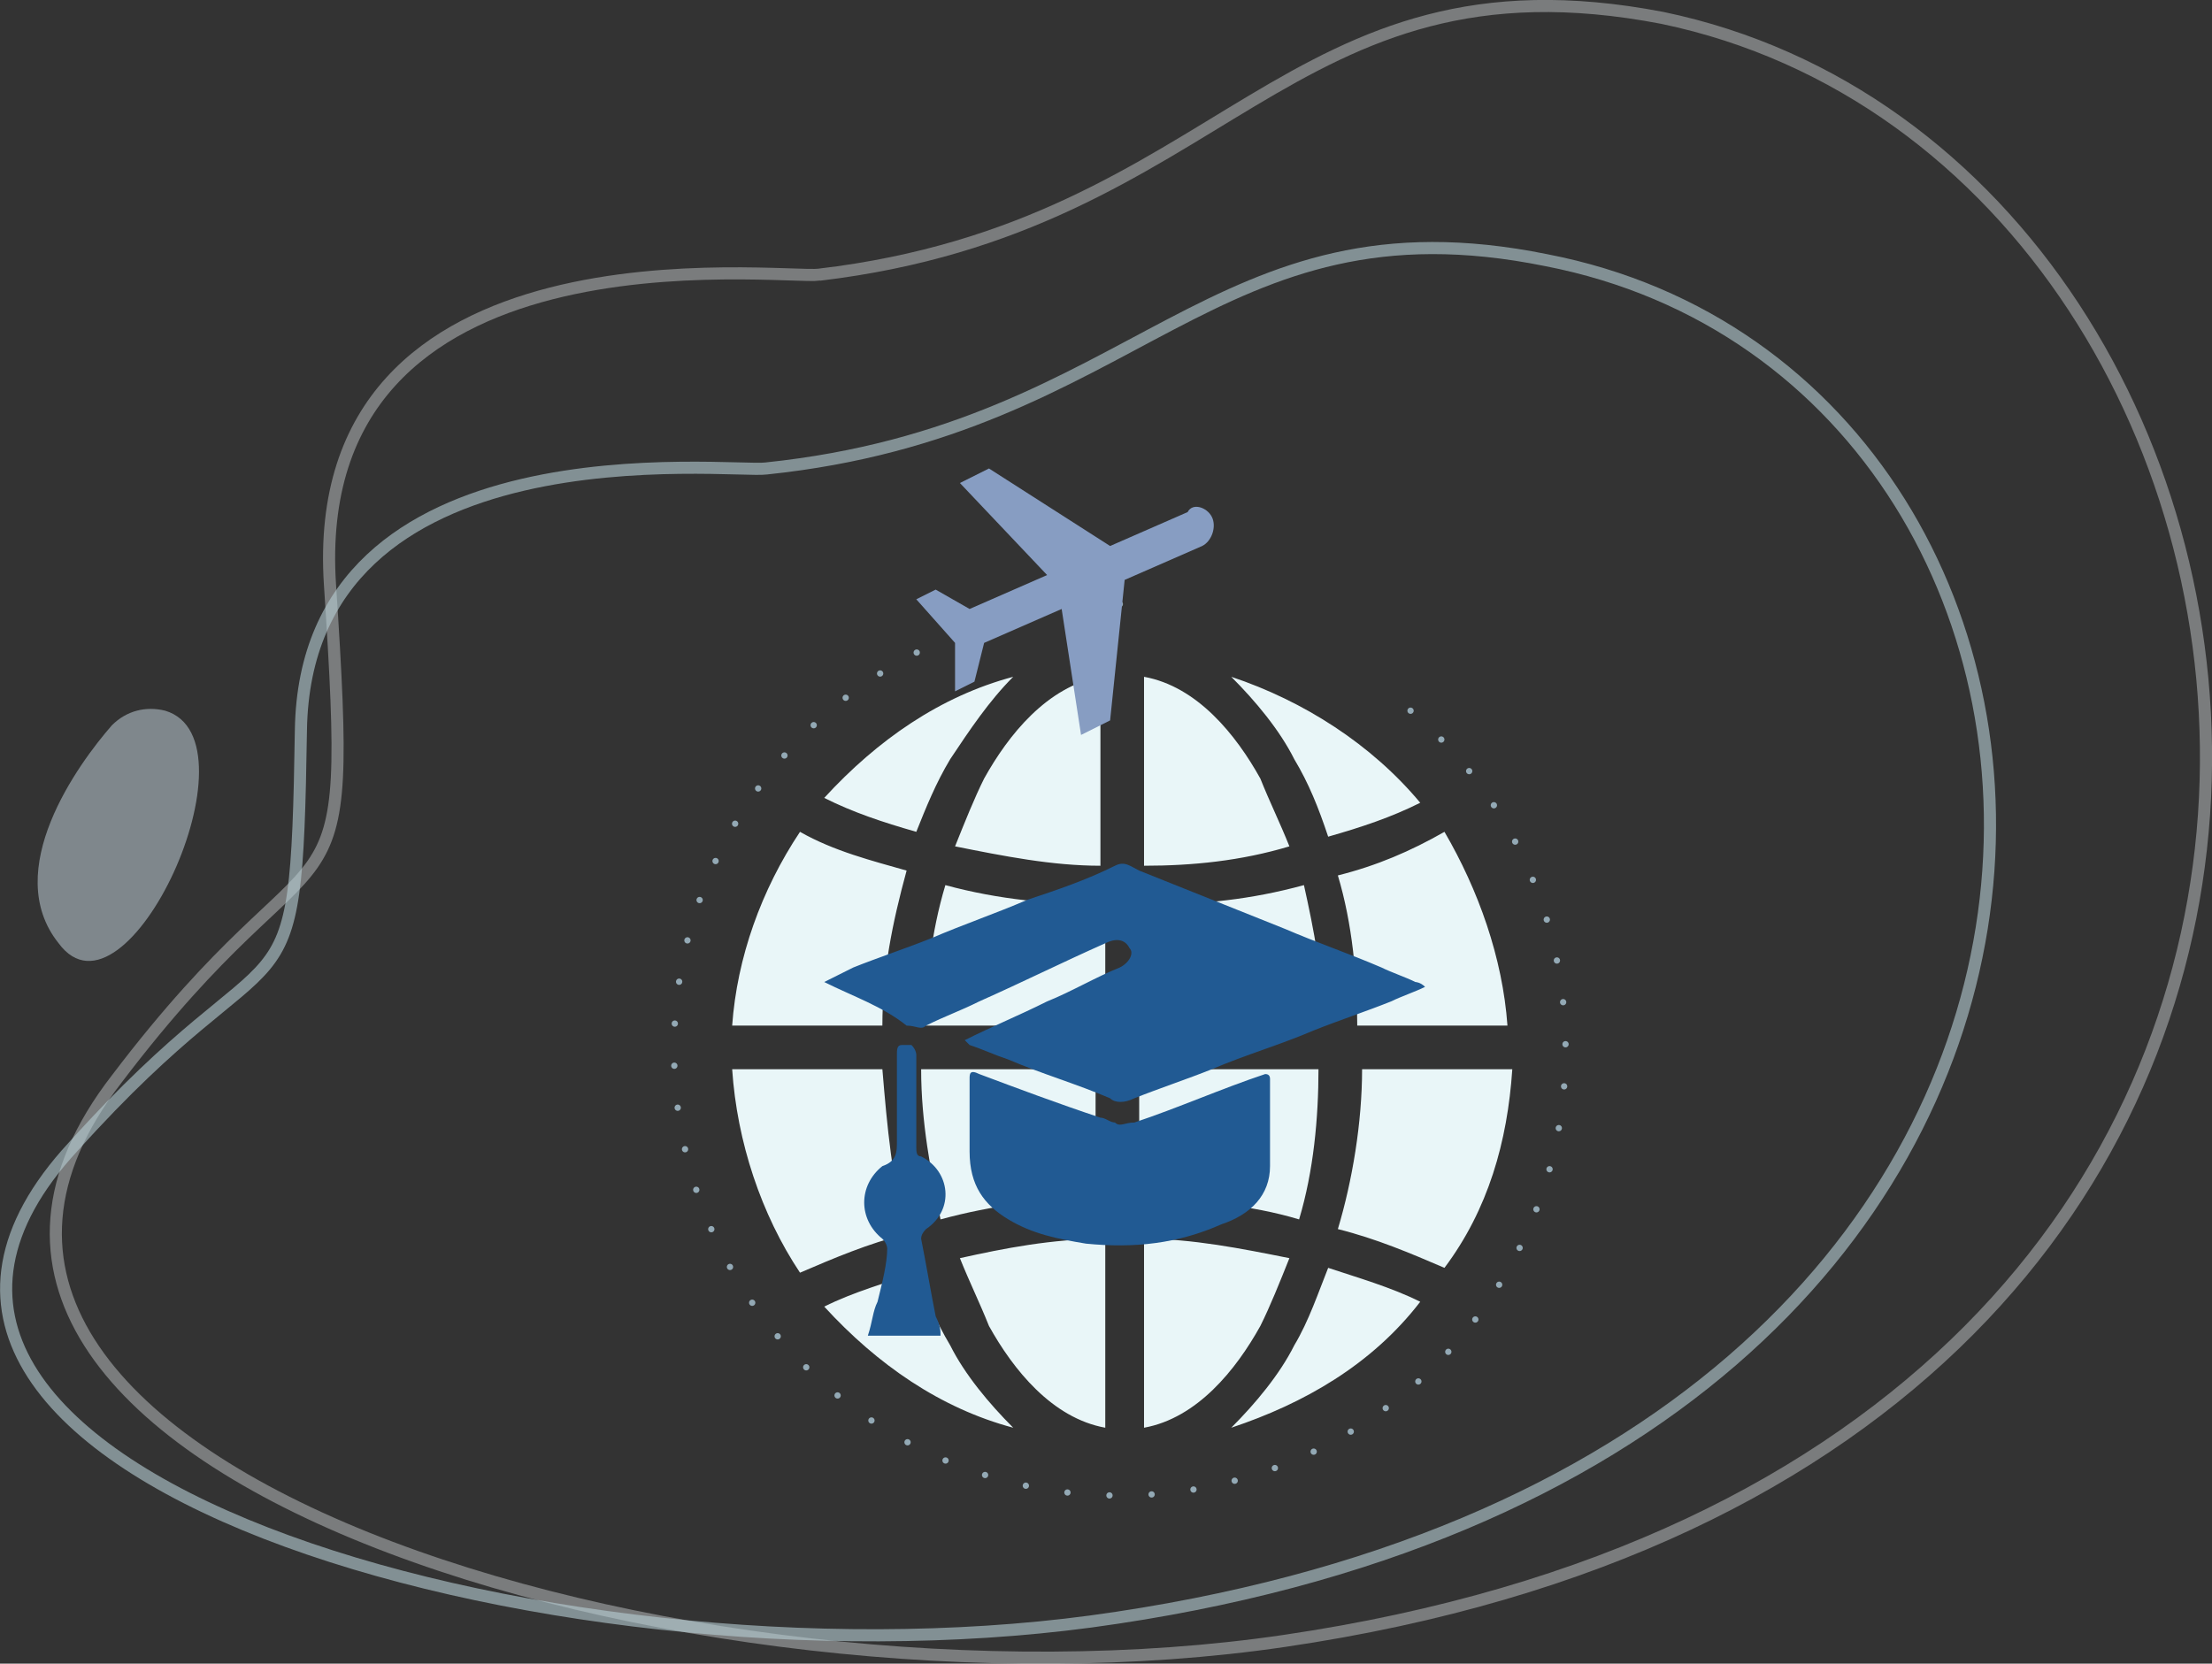 <?xml version="1.0" encoding="UTF-8"?><svg xmlns="http://www.w3.org/2000/svg" viewBox="0 0 45.65 34.34"><rect x="0" y="0" width="45.65" height="34.34" fill="#333333" stroke="none"/><defs><style>.d{opacity:.4;stroke:#e4eaeb;}.d,.e{stroke-miterlimit:10;stroke-width:.25px;}.d,.e,.f{fill:none;}.d,.e,.g{isolation:isolate;}.e{opacity:.6;stroke:#b8ced6;}.f{stroke:#93a9b5;stroke-dasharray:0 .87;stroke-linecap:round;stroke-linejoin:round;stroke-width:.13px;}.h{fill:#215a93;}.g{fill:#cddce7;opacity:.5;}.i{fill:#e9f6f8;fill-rule:evenodd;}.j{fill:#879dc2;}</style></defs><g id="a"/><g id="b"><g id="c"><g><g><path class="i" d="M20.91,13.97c-1.5,.4-2.8,1.3-3.9,2.5,.6,.3,1.2,.5,1.9,.7,.2-.5,.4-1,.7-1.5,.4-.6,.8-1.2,1.3-1.7m0,15.5c-.5-.5-1-1.1-1.3-1.7-.3-.5-.5-1-.7-1.5-.6,.2-1.3,.4-1.9,.7,1.1,1.2,2.4,2.1,3.9,2.5Zm8.4-2.6c-.6-.3-1.3-.5-1.9-.7-.2,.5-.4,1.1-.7,1.6-.3,.6-.8,1.2-1.3,1.7,1.5-.5,2.9-1.3,3.9-2.6Zm-3.9-12.9c.5,.5,1,1.1,1.3,1.7,.3,.5,.5,1,.7,1.6,.7-.2,1.3-.4,1.9-.7-1-1.2-2.4-2.1-3.9-2.6Zm-2.7,3.9v-3.9c-1.1,.2-1.9,1.2-2.4,2.1-.2,.4-.4,.9-.6,1.4,1,.2,2,.4,3,.4Zm-2.9,8.1c.2,.5,.4,.9,.6,1.4,.5,.9,1.3,1.9,2.4,2.1v-3.9c-1.1,0-2.1,.2-3,.4Zm3.8-.4v3.9c1.1-.2,1.9-1.2,2.4-2.1,.2-.4,.4-.9,.6-1.4-1-.2-2-.4-3-.4Zm3-8.1c-.2-.5-.4-.9-.6-1.4-.5-.9-1.3-1.9-2.4-2.1v3.9c1,0,2-.1,3-.4Zm-10.1,8.8c.7-.3,1.4-.6,2.2-.8-.3-1.1-.4-2.2-.5-3.4h-3.1c.1,1.5,.6,3,1.4,4.2Zm6.2-4.2h-3.7c0,1.1,.2,2.1,.4,3.1,1.1-.3,2.1-.4,3.2-.5v-2.6h.1Zm4.1,3.1c.3-1,.4-2.1,.4-3.1h-3.7v2.7c1.2,0,2.3,.1,3.3,.4Zm4.4-3.1h-3.1c0,1.1-.2,2.3-.5,3.3,.8,.2,1.5,.5,2.2,.8,.9-1.2,1.3-2.6,1.4-4.1Zm-3.6-4c.3,1,.4,2.1,.4,3.1h3.1c-.1-1.4-.6-2.8-1.3-4-.7,.4-1.4,.7-2.2,.9Zm-4,3.1h3.7c0-1-.2-2-.4-2.9-1.1,.3-2.1,.4-3.2,.4v2.5h-.1Zm-4.1-2.9c-.3,1-.4,2-.4,2.9h3.7v-2.5c-1.1,0-2.2-.1-3.3-.4Zm-3-1.1c-.8,1.2-1.3,2.6-1.4,4h3.1c0-1.1,.2-2.1,.5-3.2-.7-.2-1.5-.4-2.2-.8Z"/><path class="f" d="M29.11,14.67c2,1.7,3.2,4.2,3.2,7,0,5.1-4.1,9.2-9.2,9.2s-9.2-4.1-9.2-9.2,4.1-9.2,9.2-9.2"/><g><path class="h" d="M17.01,20.27l.6-.3c.5-.2,1.1-.4,1.6-.6,.7-.3,1.3-.5,2-.8,.6-.2,1.2-.4,1.8-.7,.2-.1,.3,0,.5,.1l3,1.2c.7,.3,1.3,.5,2,.8,.2,.1,.5,.2,.7,.3,0,0,.1,0,.2,.1-.2,.1-.5,.2-.7,.3-.5,.2-1.1,.4-1.6,.6-.7,.3-1.4,.5-2.1,.8-.5,.2-1.1,.4-1.6,.6-.2,.1-.4,.1-.5,0-.7-.3-1.4-.5-2.1-.8-.3-.1-.5-.2-.8-.3l-.1-.1c.6-.3,1.1-.5,1.7-.8,.5-.2,1-.5,1.5-.7,.2-.1,.3-.3,.2-.4-.1-.2-.3-.2-.5-.1-.9,.4-1.7,.8-2.6,1.2-.4,.2-.7,.3-1.1,.5-.1,.1-.2,0-.4,0-.5-.4-1.1-.6-1.7-.9h0Z"/><path class="h" d="M26.21,23.17v.9c0,.6-.4,1-1,1.2-.9,.4-1.8,.5-2.8,.4-.6-.1-1.1-.2-1.6-.5s-.8-.7-.8-1.4v-1.5c0-.1,0-.2,.2-.1,.8,.3,1.6,.6,2.5,.9,.1,0,.2,.1,.3,.1,.1,.1,.2,0,.4,0,.9-.3,1.8-.7,2.7-1q.1,0,.1,.1v.9h0Z"/><path class="h" d="M19.41,27.57h-1.5c.1-.3,.1-.5,.2-.7,.1-.4,.2-.8,.2-1.1,0,0,0-.1-.1-.2-.5-.4-.5-1.1,0-1.5h0c.3-.1,.3-.3,.3-.5v-1.8c0-.1,0-.2,.1-.2h.2c.1,.1,.1,.2,.1,.2v1.9c0,.1,0,.2,.1,.2,.6,.3,.7,1.1,.1,1.5q-.1,.1-.1,.2c.1,.5,.2,1.1,.3,1.6,.1,.2,.1,.3,.1,.4Z"/></g><path class="j" d="M25.01,10.67c.1,.2,0,.5-.2,.6l-1.6,.7-.3,2.9-.6,.3-.4-2.6-1.6,.7-.2,.8-.4,.2v-1l-.8-.9,.4-.2,.7,.4,1.6-.7-1.8-1.9,.6-.3,2.5,1.6,1.6-.7c.1-.2,.4-.1,.5,.1"/></g><g><path class="d" d="M16.91,5.67c-.8,.1-10.6-1.2-10.1,6.4,.5,7.6,0,4.4-4.4,10.2-6.2,8,11.9,13.4,24.1,11.6C52.31,30.07,48.71,3.37,34.31,.37c-7.8-1.5-9,4.3-17.4,5.3Z"/><path class="e" d="M15.81,9.67c-.7,.1-9.5-1-9.6,5.4s-.3,3.7-4.7,8.6c-6.2,6.7,9.8,11.3,21,9.8,23.6-3.2,22.3-25.6,9.4-28.1-6.9-1.4-8.4,3.5-16.1,4.3Z"/><path class="g" d="M3.41,14.67c-.4-.1-.8,0-1.1,.3-.7,.8-2.3,3-1.1,4.5,1.4,1.9,4.2-4.2,2.2-4.8Z"/></g></g></g></g></svg>